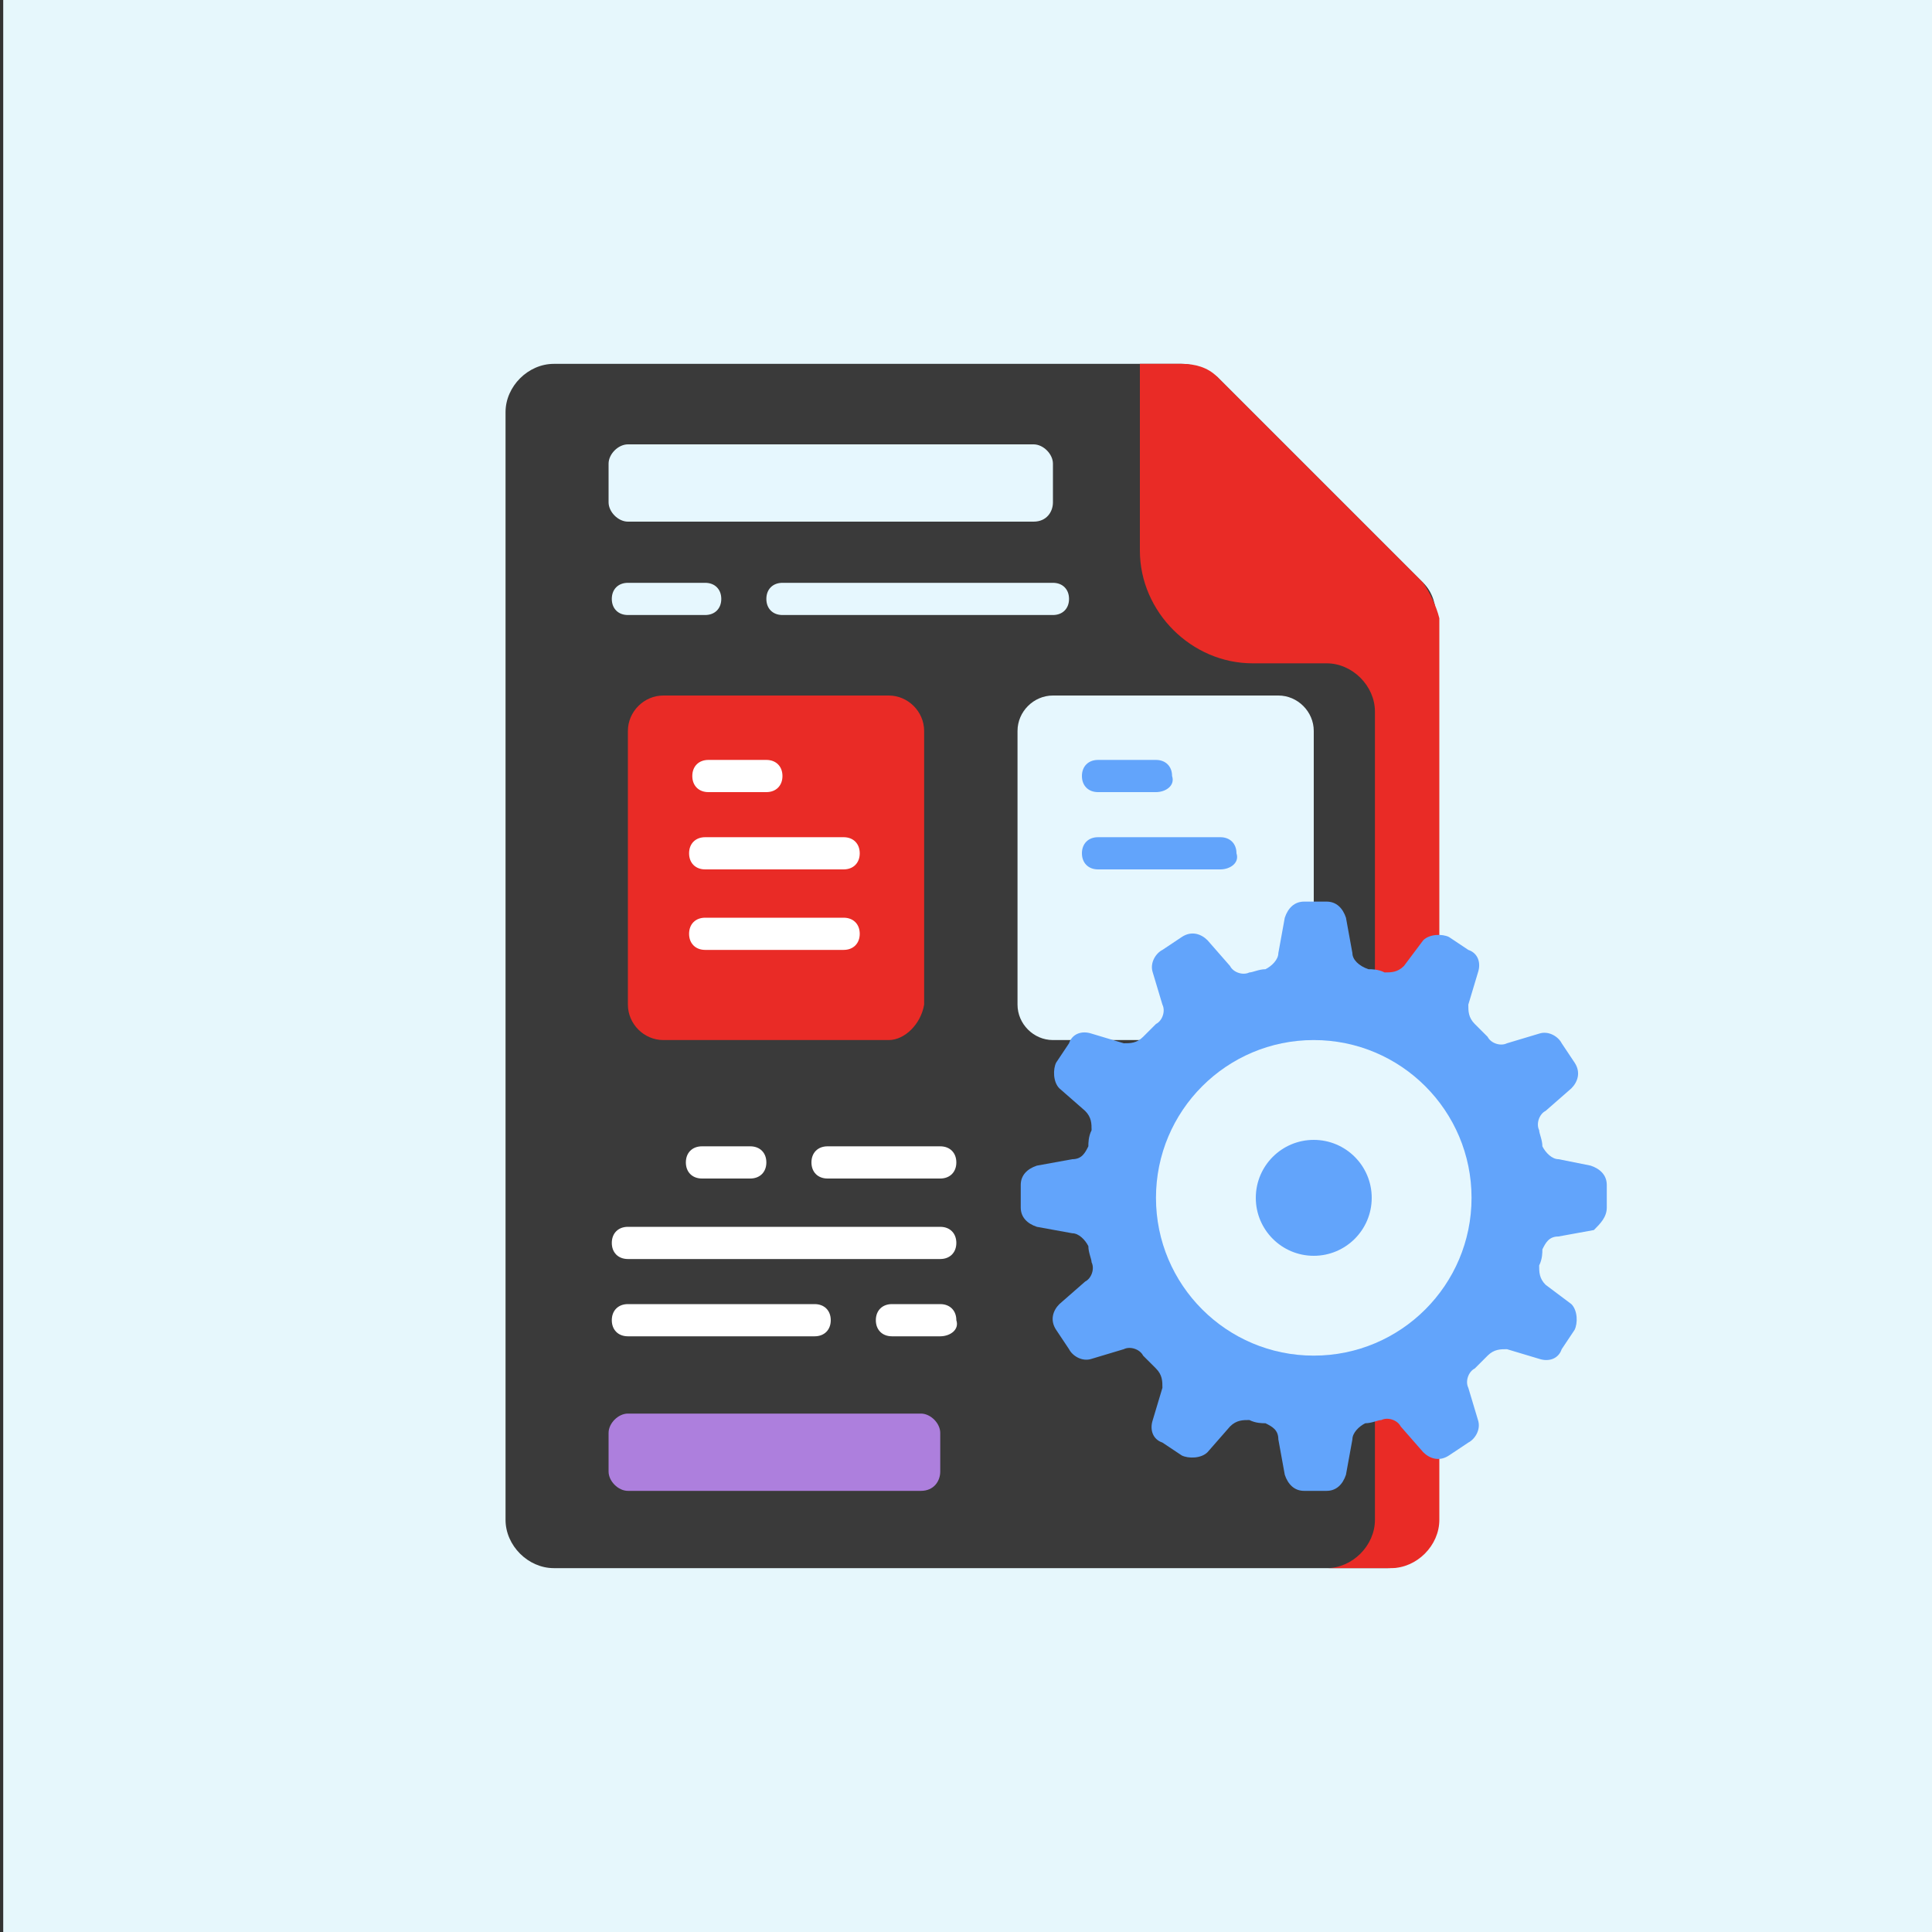 <?xml version="1.0" encoding="utf-8"?>
<!-- Generator: Adobe Illustrator 25.4.1, SVG Export Plug-In . SVG Version: 6.00 Build 0)  -->
<svg version="1.1" id="Capa_1" xmlns="http://www.w3.org/2000/svg" xmlns:xlink="http://www.w3.org/1999/xlink" x="0px" y="0px"
	 width="60px" height="60px" viewBox="0 0 60 60" style="enable-background:new 0 0 60 60;" xml:space="preserve">
<rect x="0" y="0" width="60" height="60" fill="#333333" stroke="none"/>
<style type="text/css">
	.st0{fill:#E6F7FC;}
	.st1{fill:#3A3A3A;}
	.st2{fill:#E92B26;}
	.st3{fill:#E6F7FE;}
	.st4{fill:#62A4FB;}
	.st5{fill:#AD7FDD;}
	.st6{fill:#FFFFFF;}
</style>
<rect x="0.1" y="0" class="st0" width="60" height="60"/>
<g>
	<path class="st1" d="M17.2,11.3h19.5c0.4,0,0.8,0.2,1.1,0.4l6.4,6.4c0.3,0.3,0.4,0.7,0.4,1.1v28c0,0.8-0.7,1.5-1.5,1.5H17.2
		c-0.8,0-1.5-0.7-1.5-1.5V12.8C15.7,12,16.4,11.3,17.2,11.3L17.2,11.3z"/>
</g>
<g>
	<path class="st2" d="M44.2,18.1l-6.4-6.4c-0.3-0.3-0.7-0.4-1.1-0.4h-1.3v5.8c0,1.9,1.6,3.5,3.5,3.5h2.3c0.8,0,1.5,0.7,1.5,1.5v25.1
		c0,0.8-0.7,1.5-1.5,1.5h2c0.8,0,1.5-0.7,1.5-1.5v-28C44.6,18.8,44.4,18.4,44.2,18.1z"/>
</g>
<g>
	<path class="st2" d="M37.3,17.1c0,0.8,0.7,1.5,1.5,1.5h5.6c-0.1-0.2-0.2-0.3-0.3-0.4l-6.4-6.4c-0.1-0.1-0.3-0.2-0.4-0.3V17.1z"/>
</g>
<g>
	<g>
		<path class="st2" d="M27.6,32.3h-7c-0.6,0-1.1-0.5-1.1-1.1v-8.5c0-0.6,0.5-1.1,1.1-1.1h7c0.6,0,1.1,0.5,1.1,1.1v8.5
			C28.6,31.8,28.1,32.3,27.6,32.3z"/>
	</g>
</g>
<g>
	<g>
		<path class="st3" d="M39.7,32.3h-7c-0.6,0-1.1-0.5-1.1-1.1v-8.5c0-0.6,0.5-1.1,1.1-1.1h7c0.6,0,1.1,0.5,1.1,1.1v8.5
			C40.8,31.8,40.3,32.3,39.7,32.3z"/>
	</g>
</g>
<g>
	<path class="st4" d="M49.9,37.5v-0.7c0-0.3-0.2-0.5-0.5-0.6L48.4,36c-0.2,0-0.4-0.2-0.5-0.4c0-0.2-0.1-0.4-0.1-0.5
		c-0.1-0.2,0-0.5,0.2-0.6l0.8-0.7c0.2-0.2,0.3-0.5,0.1-0.8l-0.4-0.6c-0.1-0.2-0.4-0.4-0.7-0.3l-1,0.3c-0.2,0.1-0.5,0-0.6-0.2
		c-0.1-0.1-0.3-0.3-0.4-0.4c-0.2-0.2-0.2-0.4-0.2-0.6l0.3-1c0.1-0.3,0-0.6-0.3-0.7L45,29.1c-0.2-0.1-0.6-0.1-0.8,0.1L43.6,30
		c-0.2,0.2-0.4,0.2-0.6,0.2c-0.2-0.1-0.4-0.1-0.5-0.1C42.2,30,42,29.8,42,29.6l-0.2-1.1c-0.1-0.3-0.3-0.5-0.6-0.5h-0.7
		c-0.3,0-0.5,0.2-0.6,0.5l-0.2,1.1c0,0.2-0.2,0.4-0.4,0.5c-0.2,0-0.4,0.1-0.5,0.1c-0.2,0.1-0.5,0-0.6-0.2l-0.7-0.8
		c-0.2-0.2-0.5-0.3-0.8-0.1l-0.6,0.4c-0.2,0.1-0.4,0.4-0.3,0.7l0.3,1c0.1,0.2,0,0.5-0.2,0.6c-0.1,0.1-0.3,0.3-0.4,0.4
		c-0.2,0.2-0.4,0.2-0.6,0.2l-1-0.3c-0.3-0.1-0.6,0-0.7,0.3l-0.4,0.6c-0.1,0.2-0.1,0.6,0.1,0.8l0.8,0.7c0.2,0.2,0.2,0.4,0.2,0.6
		c-0.1,0.2-0.1,0.4-0.1,0.5c-0.1,0.2-0.2,0.4-0.5,0.4l-1.1,0.2c-0.3,0.1-0.5,0.3-0.5,0.6v0.7c0,0.3,0.2,0.5,0.5,0.6l1.1,0.2
		c0.2,0,0.4,0.2,0.5,0.4c0,0.2,0.1,0.4,0.1,0.5c0.1,0.2,0,0.5-0.2,0.6l-0.8,0.7c-0.2,0.2-0.3,0.5-0.1,0.8l0.4,0.6
		c0.1,0.2,0.4,0.4,0.7,0.3l1-0.3c0.2-0.1,0.5,0,0.6,0.2c0.1,0.1,0.3,0.3,0.4,0.4c0.2,0.2,0.2,0.4,0.2,0.6l-0.3,1
		c-0.1,0.3,0,0.6,0.3,0.7l0.6,0.4c0.2,0.1,0.6,0.1,0.8-0.1l0.7-0.8c0.2-0.2,0.4-0.2,0.6-0.2c0.2,0.1,0.4,0.1,0.5,0.1
		c0.2,0.1,0.4,0.2,0.4,0.5l0.2,1.1c0.1,0.3,0.3,0.5,0.6,0.5h0.7c0.3,0,0.5-0.2,0.6-0.5l0.2-1.1c0-0.2,0.2-0.4,0.4-0.5
		c0.2,0,0.4-0.1,0.5-0.1c0.2-0.1,0.5,0,0.6,0.2l0.7,0.8c0.2,0.2,0.5,0.3,0.8,0.1l0.6-0.4c0.2-0.1,0.4-0.4,0.3-0.7l-0.3-1
		c-0.1-0.2,0-0.5,0.2-0.6c0.1-0.1,0.3-0.3,0.4-0.4c0.2-0.2,0.4-0.2,0.6-0.2l1,0.3c0.3,0.1,0.6,0,0.7-0.3l0.4-0.6
		c0.1-0.2,0.1-0.6-0.1-0.8L48,39.9c-0.2-0.2-0.2-0.4-0.2-0.6c0.1-0.2,0.1-0.4,0.1-0.5c0.1-0.2,0.2-0.4,0.5-0.4l1.1-0.2
		C49.7,38,49.9,37.8,49.9,37.5L49.9,37.5z"/>
</g>
<g>
	<circle class="st3" cx="40.8" cy="37.2" r="4.9"/>
</g>
<g>
	<circle class="st4" cx="40.8" cy="37.2" r="1.8"/>
</g>
<g>
	<path class="st3" d="M32.1,16.2H19.5c-0.3,0-0.6-0.3-0.6-0.6v-1.2c0-0.3,0.3-0.6,0.6-0.6h12.6c0.3,0,0.6,0.3,0.6,0.6v1.2
		C32.7,15.9,32.5,16.2,32.1,16.2z"/>
</g>
<g>
	<path class="st5" d="M28.6,46.3h-9.1c-0.3,0-0.6-0.3-0.6-0.6v-1.2c0-0.3,0.3-0.6,0.6-0.6h9.1c0.3,0,0.6,0.3,0.6,0.6v1.2
		C29.2,46,29,46.3,28.6,46.3z"/>
</g>
<g>
	<path class="st6" d="M23.8,24.6h-1.8c-0.3,0-0.5-0.2-0.5-0.5c0-0.3,0.2-0.5,0.5-0.5h1.8c0.3,0,0.5,0.2,0.5,0.5
		C24.3,24.4,24.1,24.6,23.8,24.6z"/>
</g>
<g>
	<path class="st6" d="M26.2,27h-4.3c-0.3,0-0.5-0.2-0.5-0.5c0-0.3,0.2-0.5,0.5-0.5h4.3c0.3,0,0.5,0.2,0.5,0.5
		C26.7,26.8,26.5,27,26.2,27z"/>
</g>
<g>
	<path class="st6" d="M26.2,29.5h-4.3c-0.3,0-0.5-0.2-0.5-0.5s0.2-0.5,0.5-0.5h4.3c0.3,0,0.5,0.2,0.5,0.5S26.5,29.5,26.2,29.5z"/>
</g>
<g>
	<path class="st4" d="M35.9,24.6h-1.8c-0.3,0-0.5-0.2-0.5-0.5c0-0.3,0.2-0.5,0.5-0.5h1.8c0.3,0,0.5,0.2,0.5,0.5
		C36.5,24.4,36.2,24.6,35.9,24.6z"/>
</g>
<g>
	<path class="st4" d="M37.9,27h-3.8c-0.3,0-0.5-0.2-0.5-0.5c0-0.3,0.2-0.5,0.5-0.5h3.8c0.3,0,0.5,0.2,0.5,0.5
		C38.5,26.8,38.2,27,37.9,27z"/>
</g>
<g>
	<path class="st3" d="M21.9,19.1h-2.4c-0.3,0-0.5-0.2-0.5-0.5s0.2-0.5,0.5-0.5h2.4c0.3,0,0.5,0.2,0.5,0.5S22.2,19.1,21.9,19.1z"/>
</g>
<g>
	<path class="st3" d="M32.7,19.1h-8.4c-0.3,0-0.5-0.2-0.5-0.5s0.2-0.5,0.5-0.5h8.4c0.3,0,0.5,0.2,0.5,0.5S33,19.1,32.7,19.1
		L32.7,19.1z"/>
</g>
<g>
	<g>
		<path class="st6" d="M29.2,36.6h-3.5c-0.3,0-0.5-0.2-0.5-0.5s0.2-0.5,0.5-0.5h3.5c0.3,0,0.5,0.2,0.5,0.5S29.5,36.6,29.2,36.6z"/>
	</g>
	<g>
		<path class="st6" d="M23.3,36.6h-1.5c-0.3,0-0.5-0.2-0.5-0.5s0.2-0.5,0.5-0.5h1.5c0.3,0,0.5,0.2,0.5,0.5S23.6,36.6,23.3,36.6z"/>
	</g>
	<g>
		<path class="st6" d="M29.2,39.1h-9.7c-0.3,0-0.5-0.2-0.5-0.5s0.2-0.5,0.5-0.5h9.7c0.3,0,0.5,0.2,0.5,0.5S29.5,39.1,29.2,39.1z"/>
	</g>
	<g>
		<path class="st6" d="M25.3,41.5h-5.8c-0.3,0-0.5-0.2-0.5-0.5c0-0.3,0.2-0.5,0.5-0.5h5.8c0.3,0,0.5,0.2,0.5,0.5
			C25.8,41.3,25.6,41.5,25.3,41.5L25.3,41.5z"/>
	</g>
	<g>
		<path class="st6" d="M29.2,41.5h-1.5c-0.3,0-0.5-0.2-0.5-0.5c0-0.3,0.2-0.5,0.5-0.5h1.5c0.3,0,0.5,0.2,0.5,0.5
			C29.8,41.3,29.5,41.5,29.2,41.5z"/>
	</g>
</g>
</svg>
